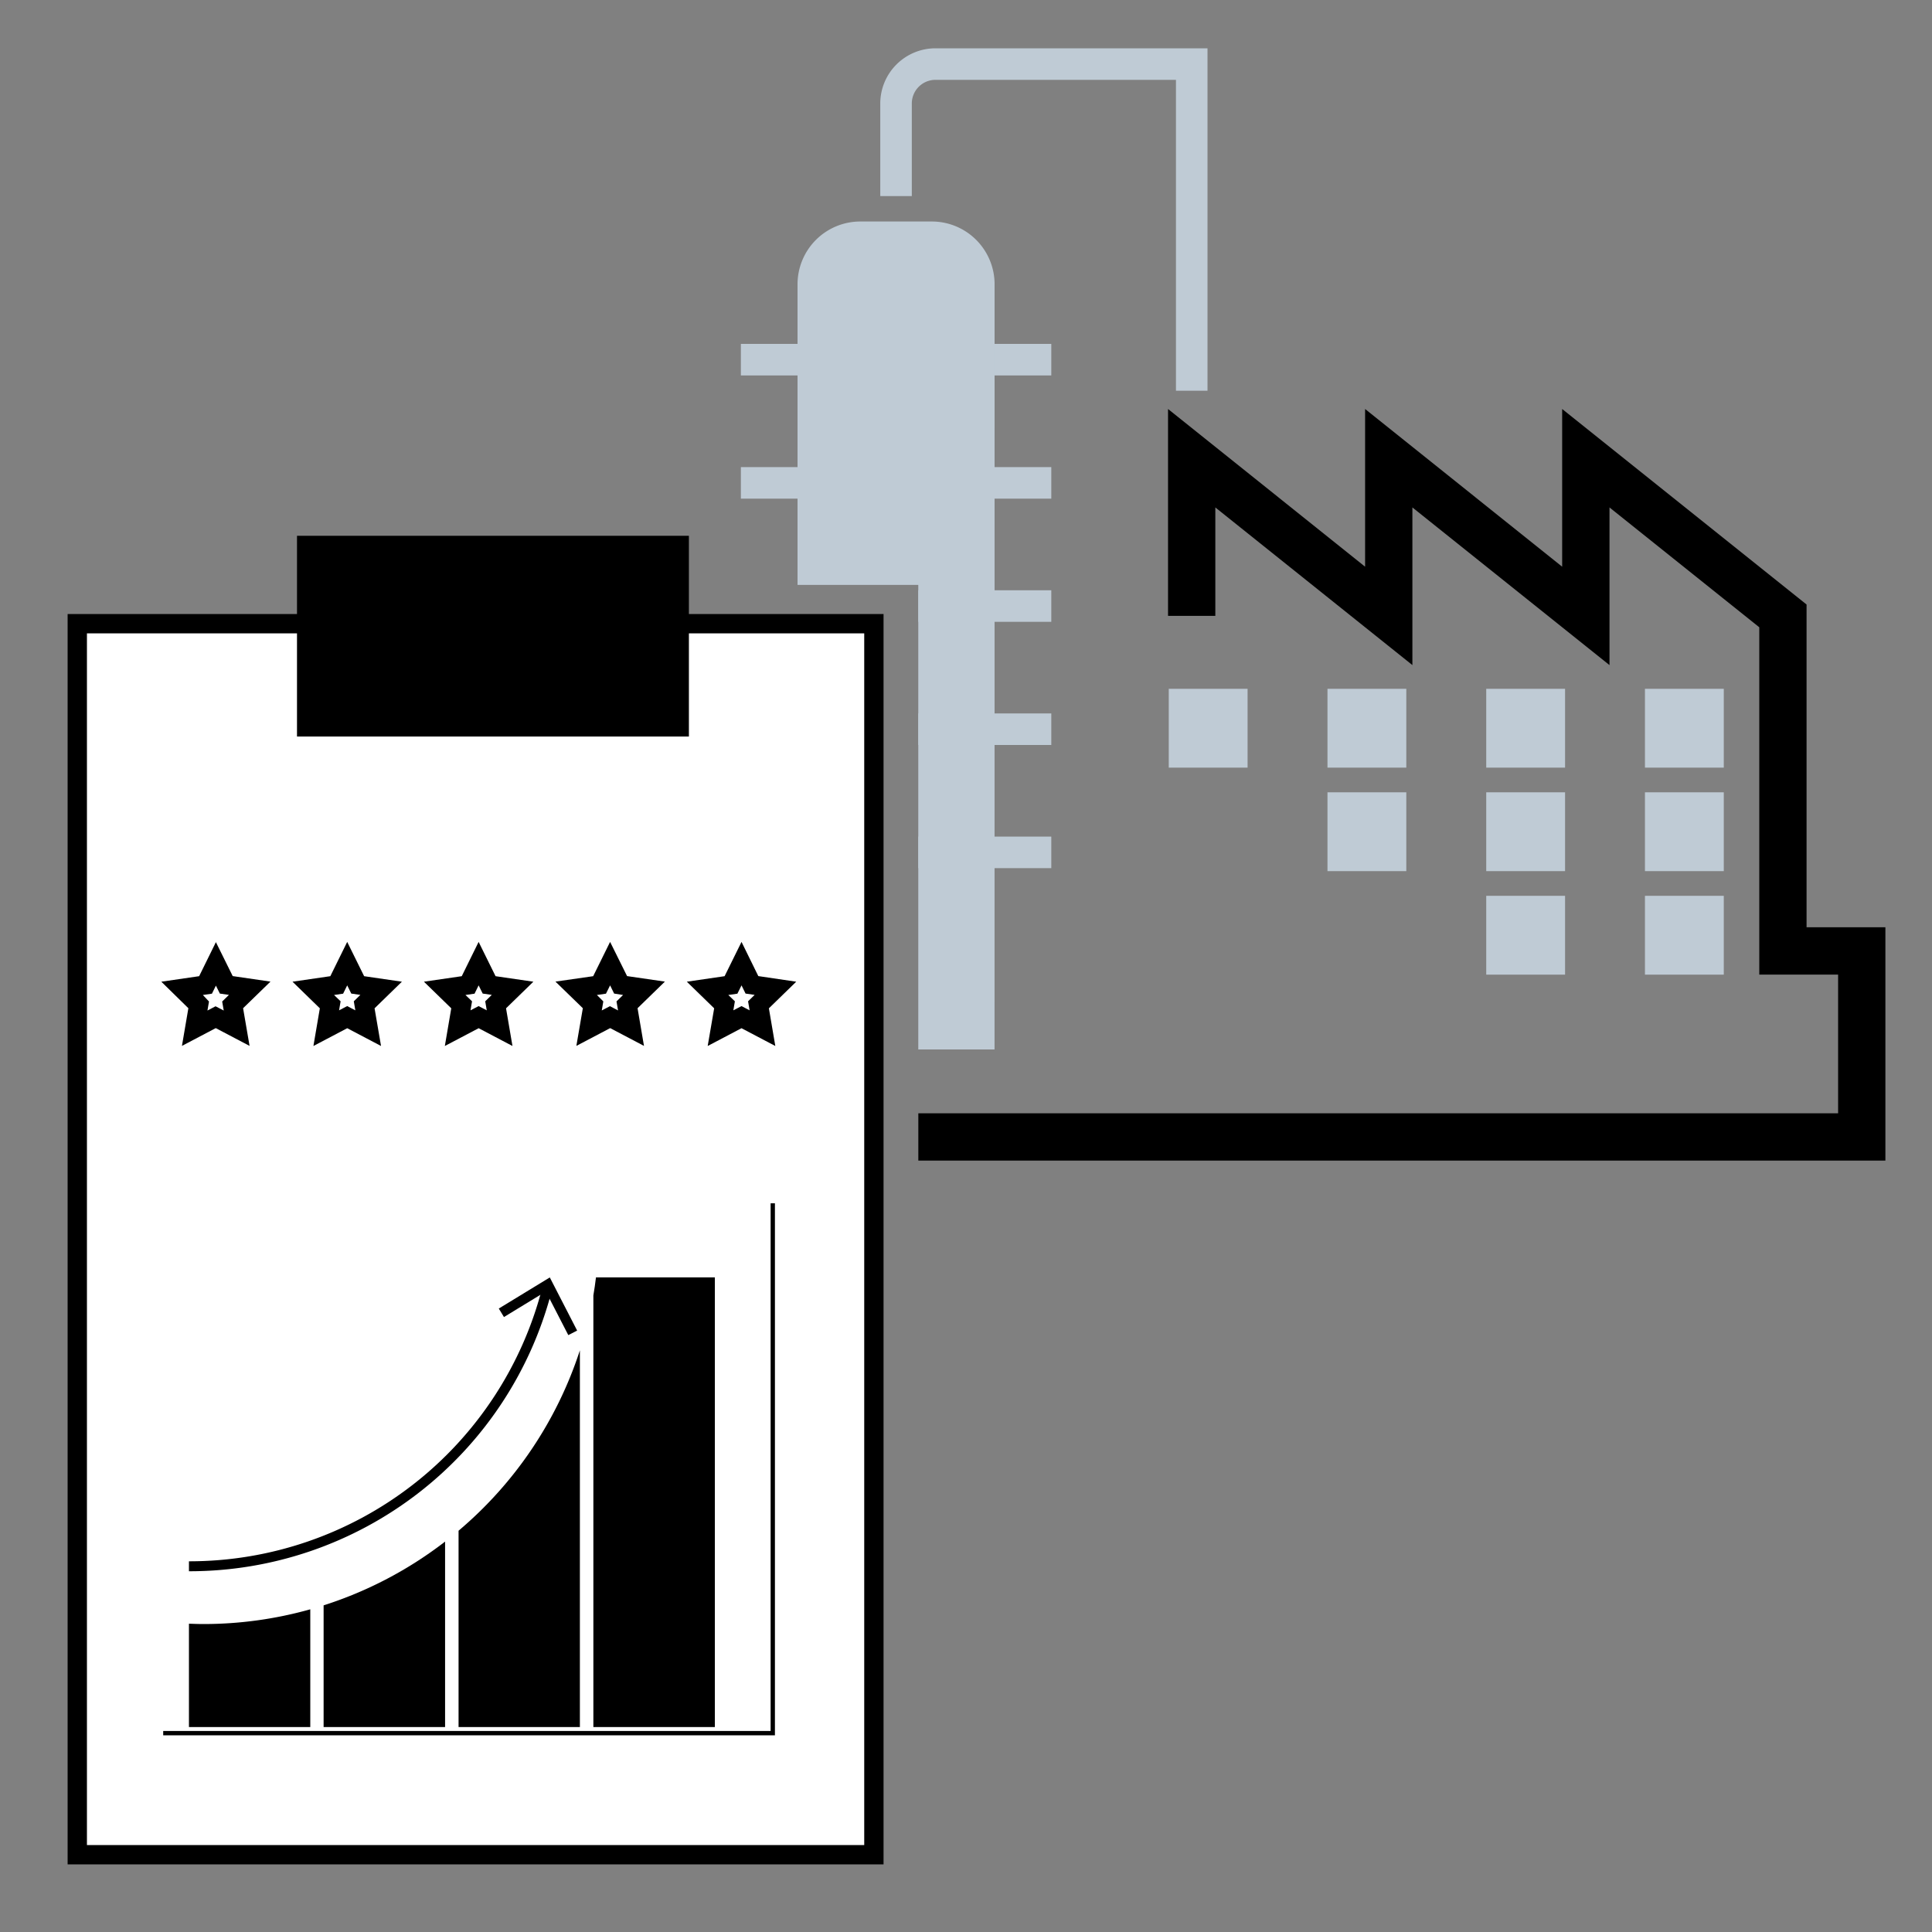 <svg id="Layer_1" data-name="Layer 1" xmlns="http://www.w3.org/2000/svg" viewBox="0 0 400 400"><rect x="0" y="0" width="400" height="400" fill="#808080" stroke="none"/><title>Icons</title><rect x="340.57" y="185.47" width="16.32" height="16.32" style="fill:#bfcbd5"/><rect x="340.57" y="164.04" width="16.32" height="16.32" style="fill:#bfcbd5"/><rect x="340.57" y="142.61" width="16.32" height="16.32" style="fill:#bfcbd5"/><rect x="307.71" y="185.47" width="16.32" height="16.32" style="fill:#bfcbd5"/><rect x="307.71" y="164.04" width="16.32" height="16.32" style="fill:#bfcbd5"/><rect x="307.71" y="142.61" width="16.32" height="16.32" style="fill:#bfcbd5"/><rect x="274.84" y="164.04" width="16.32" height="16.32" style="fill:#bfcbd5"/><rect x="274.84" y="142.61" width="16.32" height="16.32" style="fill:#bfcbd5"/><rect x="241.98" y="142.61" width="16.32" height="16.32" style="fill:#bfcbd5"/><path d="M250,80.9h-6.53V16.53H193.68a4.9,4.9,0,0,0-4.9,4.89V40.6h-6.53V21.42A11.44,11.44,0,0,1,193.68,10H250Z" style="fill:#bfcbd5"/><rect x="153.39" y="71.2" width="64.27" height="6.53" style="fill:#bfcbd5"/><rect x="153.39" y="96.71" width="64.27" height="6.53" style="fill:#bfcbd5"/><rect x="190.13" y="173.21" width="27.53" height="6.53" style="fill:#bfcbd5"/><rect x="190.13" y="147.71" width="27.53" height="6.53" style="fill:#bfcbd5"/><rect x="190.13" y="122.21" width="27.53" height="6.53" style="fill:#bfcbd5"/><polygon points="390.35 240.29 190.13 240.29 190.13 230.5 380.56 230.5 380.56 201.78 364.24 201.78 364.24 129.87 333.23 105.06 333.23 137.7 292.42 105.06 292.42 137.7 251.62 105.06 251.62 127.51 241.83 127.51 241.83 84.68 282.63 117.33 282.63 84.68 323.43 117.33 323.43 84.68 374.03 125.16 374.03 191.98 390.35 191.98 390.35 240.29"/><path d="M205.92,58.86a13,13,0,0,0-13-13H178.07a13,13,0,0,0-12.95,13V121.1h25v96.18h15.79Z" style="fill:#bfcbd5"/><rect x="16" y="129.13" width="164.93" height="254.87" style="fill:#fff"/><path d="M178.93,131.13V382H18V131.13H178.93m4-4H14V386H182.93V127.13Z"/><rect x="61.49" y="110.93" width="81.14" height="41.56"/><polygon points="41.16 208.05 37.65 204.62 42.5 203.92 44.67 199.52 46.84 203.92 51.7 204.62 48.19 208.05 49.01 212.88 44.67 210.6 40.33 212.88 41.16 208.05" style="fill:#fff"/><path d="M44.67,204l.85,1.71,1.88.27L46,207.35l.32,1.87-1.69-.88-1.68.88.32-1.87L42,206l1.88-.27.84-1.71m0-9-3.49,7.09-7.83,1.14L39,208.74l-1.33,7.8,7-3.68,7,3.68-1.34-7.8L56,203.23l-7.82-1.14L44.67,195Z"/><polygon points="71.88 210.6 67.54 212.88 68.37 208.05 64.86 204.62 69.71 203.92 71.88 199.52 74.06 203.92 78.91 204.62 75.4 208.05 76.22 212.88 71.88 210.6" style="fill:#fff"/><path d="M71.88,204l.85,1.71,1.88.27-1.36,1.33.32,1.87-1.69-.88-1.68.88.32-1.87L69.16,206l1.88-.27.84-1.71m0-9-3.49,7.09-7.83,1.14,5.66,5.51-1.33,7.8,7-3.68,7,3.68-1.34-7.8,5.66-5.51-7.82-1.14L71.88,195Z"/><polygon points="99.09 210.6 94.75 212.88 95.58 208.05 92.07 204.62 96.92 203.92 99.09 199.52 101.27 203.92 106.12 204.62 102.61 208.05 103.44 212.88 99.09 210.6" style="fill:#fff"/><path d="M99.09,204l.85,1.71,1.88.27-1.36,1.33.32,1.87-1.69-.88-1.68.88.32-1.87L96.37,206l1.88-.27.84-1.71m0-9-3.49,7.09-7.83,1.14,5.66,5.51-1.33,7.8,7-3.68,7,3.68-1.33-7.8,5.66-5.51-7.83-1.14L99.09,195Z"/><polygon points="122.8 208.05 119.28 204.62 124.14 203.92 126.31 199.52 128.48 203.92 133.33 204.62 129.82 208.05 130.65 212.88 126.31 210.6 121.97 212.88 122.8 208.05" style="fill:#fff"/><path d="M126.31,204l.84,1.71L129,206l-1.36,1.33.32,1.87-1.68-.88-1.69.88.32-1.87L123.58,206l1.88-.27.85-1.71m0-9-3.5,7.09L115,203.23l5.67,5.51-1.34,7.8,7-3.68,7,3.68-1.33-7.8,5.66-5.51-7.83-1.14L126.31,195Z"/><polygon points="153.52 210.6 149.18 212.88 150 208.05 146.49 204.62 151.35 203.92 153.52 199.52 155.69 203.92 160.54 204.62 157.03 208.05 157.86 212.88 153.52 210.6" style="fill:#fff"/><path d="M153.52,204l.84,1.71,1.88.27-1.36,1.33.32,1.87-1.68-.88-1.69.88.32-1.87L150.79,206l1.88-.27.85-1.71m0-9-3.5,7.09-7.82,1.14,5.66,5.51-1.34,7.8,7-3.68,7,3.68-1.33-7.8,5.66-5.51L157,202.09,153.52,195Z"/><polygon points="160.44 359.28 33.79 359.28 33.79 358.38 159.55 358.38 159.55 249.13 160.44 249.13 160.44 359.28"/><path d="M123.39,264.47c-.15,1.25-.33,2.5-.54,3.73v89.37H148v-93.1Z"/><path d="M94.94,316.92v40.65h25.12v-78A82.16,82.16,0,0,1,94.94,316.92Z"/><path d="M67,357.57H92.15v-38.4A81.83,81.83,0,0,1,67,332.37Z"/><path d="M39.12,336.17v21.4H64.24V333.19a81.62,81.62,0,0,1-22.13,3.05C41.09,336.24,40.1,336.2,39.12,336.17Z"/><path d="M39.12,325.31v-2.06a75.44,75.44,0,0,0,73.2-56.86l2,.51A77.49,77.49,0,0,1,39.12,325.31Z"/><polygon points="103.27 270.92 104.34 272.68 113.01 267.39 117.66 276.42 119.49 275.48 113.83 264.48 103.27 270.92"/></svg>